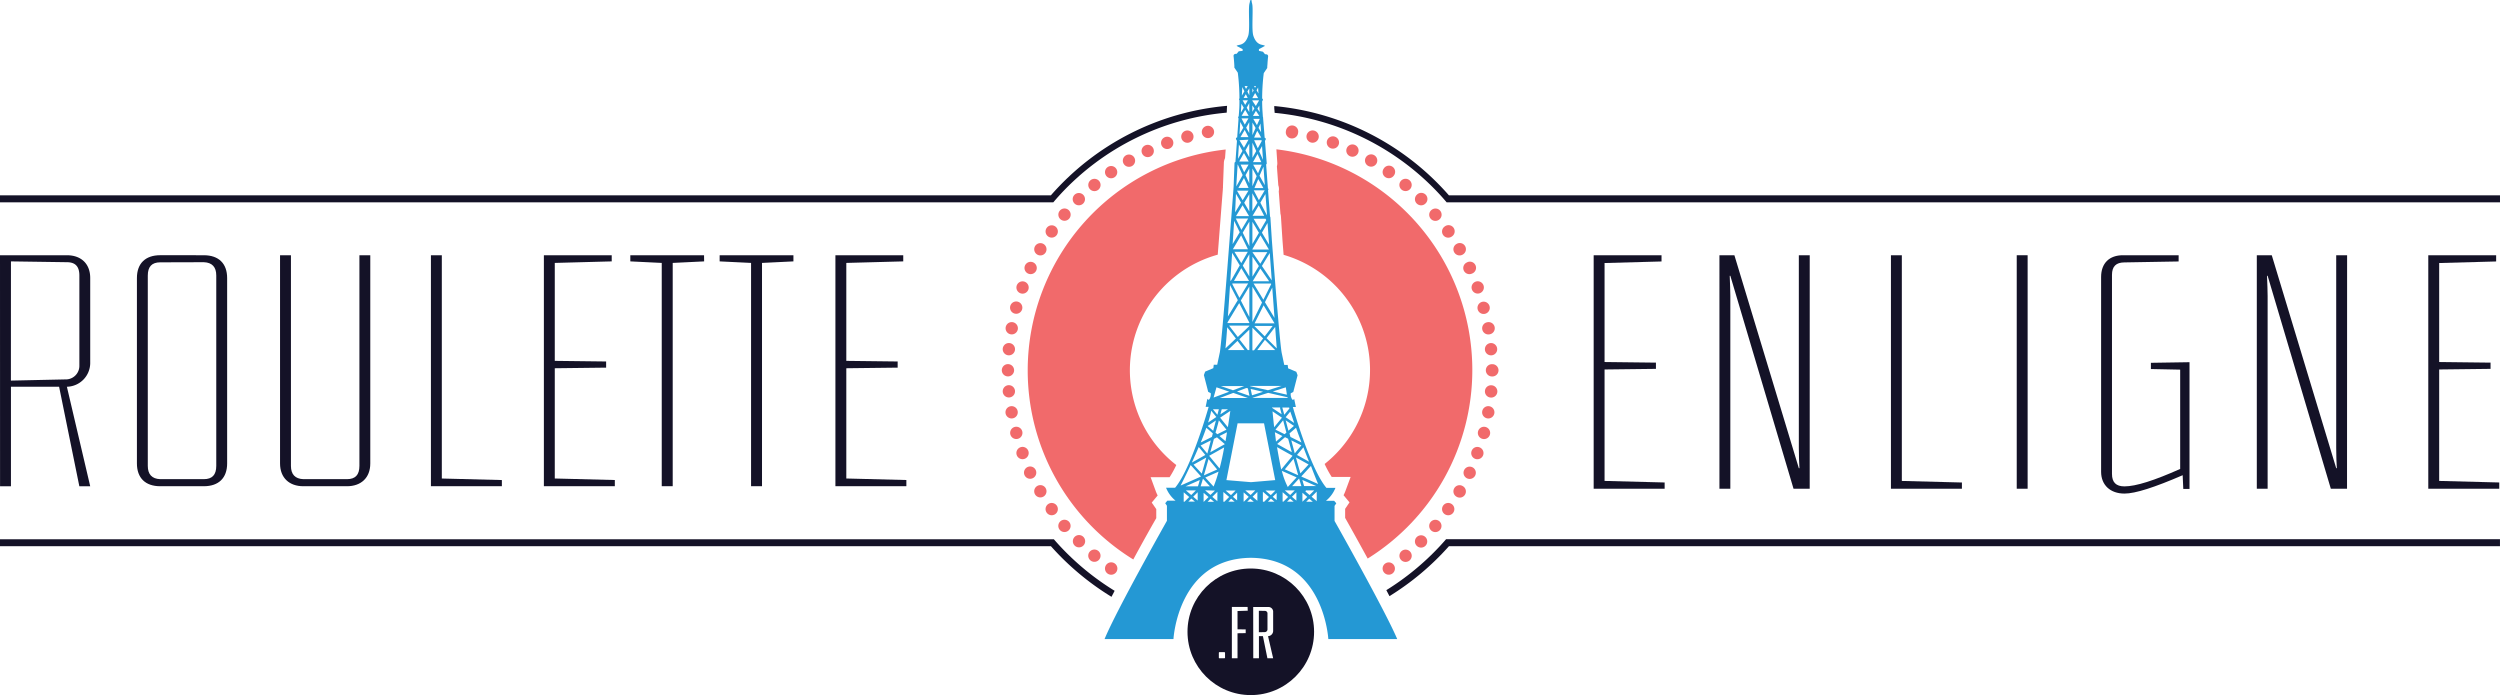 <svg id="ae7c2502-bb5c-4e90-8d9a-acdef59c647c" data-name="Layer 1" xmlns="http://www.w3.org/2000/svg" viewBox="0 0 979.58 272.36"><defs><style>.f6bd8c8e-60ee-40cb-9854-fadbfd7d524e{fill:#141227;}.\39 403a940-0757-47e8-902b-a341a3977cb5{fill:#f16a6b;}.\38 7bacb48-cc62-4731-9624-fc2d179138f4{fill:#2498d4;}.c66778b6-c8c4-4b08-8849-3c802bd54f99{fill:#fff;}</style></defs><title>logo</title><path class="f6bd8c8e-60ee-40cb-9854-fadbfd7d524e" d="M506.71,958.08h26.21c5.49,0,9.14,3.26,9.14,8.93v33.43a9.34,9.34,0,0,1-9.14,9.17l9.14,39H537.8l-7.93-39H511v39h-4.27Zm4.27,49.12,21.95-.48a5.32,5.32,0,0,0,4.88-5.43V966c0-3.5-1.58-5.19-4.88-5.19L511,960.49Z" transform="translate(-506.71 -858.07)"/><path class="f6bd8c8e-60ee-40cb-9854-fadbfd7d524e" d="M586.57,958.08c5.85,0,9.14,3.26,9.14,8.93v72.65c0,5.67-3.29,8.93-9.14,8.93H569.5c-5.85,0-9.14-3.26-9.14-8.93V967c0-5.67,3.29-8.93,9.14-8.93Zm-17.07,2.78c-3.29,0-4.88,1.69-4.88,5.19v74.58c0,3.26,1.59,5.07,4.88,5.19h17.07c3.29,0,4.88-1.69,4.88-5.19V966c0-3.26-1.58-5.07-4.88-5.19Z" transform="translate(-506.71 -858.07)"/><path class="f6bd8c8e-60ee-40cb-9854-fadbfd7d524e" d="M651.8,958.08v81.58c0,5.67-3.66,8.93-9.14,8.93H625.58c-5.49,0-9.14-3.26-9.14-8.93V958.08h4.27v82.55c0,3.26,1.59,5.07,4.88,5.19h17.07c3.29,0,4.88-1.69,4.88-5.19V958.08Z" transform="translate(-506.71 -858.07)"/><path class="f6bd8c8e-60ee-40cb-9854-fadbfd7d524e" d="M679.83,1045.57l23.53.6v2.41h-27.8V958.08h4.27Z" transform="translate(-506.71 -858.07)"/><path class="f6bd8c8e-60ee-40cb-9854-fadbfd7d524e" d="M746.4,960.49l-22.31.6v38.38l20.12.24v2.41l-20.12.24v43.2l23.53.6v2.41h-27.8V958.08H746.4Z" transform="translate(-506.71 -858.07)"/><path class="f6bd8c8e-60ee-40cb-9854-fadbfd7d524e" d="M782.61,960.49l-12.31.6v87.49H766V961.09l-12.31-.6v-2.41h28.89Z" transform="translate(-506.71 -858.07)"/><path class="f6bd8c8e-60ee-40cb-9854-fadbfd7d524e" d="M817.6,960.49l-12.31.6v87.49H801V961.09l-12.31-.6v-2.41H817.6Z" transform="translate(-506.71 -858.07)"/><path class="f6bd8c8e-60ee-40cb-9854-fadbfd7d524e" d="M860.63,960.49l-22.31.6v38.38l20.12.24v2.41l-20.12.24v43.2l23.53.6v2.41h-27.8V958.08h26.58Z" transform="translate(-506.71 -858.07)"/><path class="f6bd8c8e-60ee-40cb-9854-fadbfd7d524e" d="M1157.75,960.52l-22.32.61v38.79l20.13.24v2.44l-20.13.24v43.67l23.54.61v2.44h-27.81V958.08h26.59Z" transform="translate(-506.71 -858.07)"/><path class="f6bd8c8e-60ee-40cb-9854-fadbfd7d524e" d="M1215.81,1049.57h-6.34l-24.76-83.44h-.24c.12,3.29.24,5.86.24,7.93v75.51h-4.27V958.08h5.86l25.25,83.44h.24c-.12-2.07-.24-4.76-.24-7.93V958.08h4.27Z" transform="translate(-506.71 -858.07)"/><path class="f6bd8c8e-60ee-40cb-9854-fadbfd7d524e" d="M1251.91,1046.52l23.54.61v2.44h-27.81V958.08h4.27Z" transform="translate(-506.71 -858.07)"/><path class="f6bd8c8e-60ee-40cb-9854-fadbfd7d524e" d="M1301.2,1049.57h-4.27V958.08h4.27Z" transform="translate(-506.71 -858.07)"/><path class="f6bd8c8e-60ee-40cb-9854-fadbfd7d524e" d="M1360.36,960.52l-21.23.37c-3.29,0-4.88,1.59-4.88,4.88v78c0,3.29,1.59,4.88,4.88,4.88,4.51,0,11.71-2.32,21.84-6.83v-38.91l-11.47-.24v-2.44l15.13-.24v49.65h-2.44l-.24-5.37c-11,4.76-18.54,7.2-22.81,7.2-5.49,0-9.15-3.29-9.15-8.54V966.62c0-5.49,3.29-8.54,8.54-8.54h21.84Z" transform="translate(-506.71 -858.07)"/><path class="f6bd8c8e-60ee-40cb-9854-fadbfd7d524e" d="M1426.35,1049.57H1420l-24.76-83.44H1395c.12,3.29.24,5.86.24,7.93v75.51H1391V958.08h5.86l25.25,83.44h.24c-.12-2.07-.24-4.76-.24-7.93V958.08h4.27Z" transform="translate(-506.71 -858.07)"/><path class="f6bd8c8e-60ee-40cb-9854-fadbfd7d524e" d="M1484.78,960.52l-22.32.61v38.79l20.13.24v2.44l-20.13.24v43.67l23.54.61v2.44h-27.81V958.08h26.59Z" transform="translate(-506.71 -858.07)"/><path class="f6bd8c8e-60ee-40cb-9854-fadbfd7d524e" d="M922.09,1072.09q-1.25-1.34-2.45-2.73H506.71v2.73H918.5a105.16,105.16,0,0,0,23.73,19.83l1.23-2.35A102.61,102.61,0,0,1,922.09,1072.09Z" transform="translate(-506.71 -858.07)"/><path class="f6bd8c8e-60ee-40cb-9854-fadbfd7d524e" d="M918.47,934.62H506.71v2.73H919.42c.79-.92,1.58-1.83,2.4-2.73l.19-.21a101,101,0,0,1,65.36-32.2l.06-.95c0-.56.06-1.14.08-1.72A103.7,103.7,0,0,0,918.47,934.62Z" transform="translate(-506.71 -858.07)"/><path class="f6bd8c8e-60ee-40cb-9854-fadbfd7d524e" d="M1074.45,934.62a103.7,103.7,0,0,0-68.44-35c0,.57,0,1.13.08,1.67l.07,1a101,101,0,0,1,65,32.33l0,0c.82.89,1.61,1.81,2.39,2.73h412.74v-2.73Z" transform="translate(-506.71 -858.07)"/><path class="f6bd8c8e-60ee-40cb-9854-fadbfd7d524e" d="M1073.32,1069.36q-1.2,1.38-2.45,2.73a102.54,102.54,0,0,1-20.95,17.22l1.23,2.35a105.11,105.11,0,0,0,23.31-19.58h411.82v-2.73h-413Z" transform="translate(-506.71 -858.07)"/><path class="9403a940-0757-47e8-902b-a341a3977cb5" d="M1007.21,922a4.7,4.7,0,0,1-.17,1.24c.17,2.37.36,4.85.55,7.41a4.71,4.71,0,0,1,.26,1.54,4.63,4.63,0,0,1-.08.86c.21,2.86.44,5.81.66,8.79a4.58,4.58,0,0,1,.19,1l.58,9c.16,2.13.32,4.15.47,6.08a47,47,0,0,1,16.07,81.95,41.38,41.38,0,0,0,2.77,5.08h7.42l-2.07,5.6a14.61,14.61,0,0,1-.7,1.56l2.33,2.8-1.71,2.54v3.54c1.33,2.36,4.84,8.63,8.83,15.94a87,87,0,0,0,41-73.87c0-.14,0-.28,0-.41a87.09,87.09,0,0,0-76.77-86.07Z" transform="translate(-506.71 -858.07)"/><path class="9403a940-0757-47e8-902b-a341a3977cb5" d="M950.77,1077.29c4-7.42,7.62-13.8,9-16.19v-3.55L958,1055l2.32-2.79a14.77,14.77,0,0,1-.7-1.56l-2.06-5.6H965a40.16,40.16,0,0,0,2.62-4.77,47,47,0,0,1,16.24-82.42c.6-7.61,1.25-16.19,2-25.58v0a4.22,4.22,0,0,1,.05-.67l0-.55.35-9.15a4.57,4.57,0,0,1,.46-1.86l.25-3.4a87.09,87.09,0,0,0-77.57,86.15c0,.13,0,.27,0,.41A87,87,0,0,0,950.77,1077.29Z" transform="translate(-506.71 -858.07)"/><path class="9403a940-0757-47e8-902b-a341a3977cb5" d="M982.4,909.36a2.41,2.41,0,1,0-2,2.79A2.4,2.4,0,0,0,982.4,909.36Z" transform="translate(-506.71 -858.07)"/><path class="9403a940-0757-47e8-902b-a341a3977cb5" d="M974.28,910.94a2.41,2.41,0,1,0-1.71,3A2.41,2.41,0,0,0,974.28,910.94Z" transform="translate(-506.71 -858.07)"/><path class="9403a940-0757-47e8-902b-a341a3977cb5" d="M966.32,913.23a2.41,2.41,0,1,0-1.44,3.09A2.41,2.41,0,0,0,966.32,913.23Z" transform="translate(-506.71 -858.07)"/><path class="9403a940-0757-47e8-902b-a341a3977cb5" d="M958.6,916.2a2.41,2.41,0,1,0-1.16,3.21A2.41,2.41,0,0,0,958.6,916.2Z" transform="translate(-506.71 -858.07)"/><path class="9403a940-0757-47e8-902b-a341a3977cb5" d="M951.17,919.83a2.41,2.41,0,1,0-.89,3.29A2.41,2.41,0,0,0,951.17,919.83Z" transform="translate(-506.71 -858.07)"/><circle class="9403a940-0757-47e8-902b-a341a3977cb5" cx="942.1" cy="925.48" r="2.41" transform="translate(-867.18 -150.29) rotate(-35)"/><path class="9403a940-0757-47e8-902b-a341a3977cb5" d="M937.39,929a2.41,2.41,0,1,0-.3,3.4A2.42,2.42,0,0,0,937.39,929Z" transform="translate(-506.71 -858.07)"/><path class="9403a940-0757-47e8-902b-a341a3977cb5" d="M931.14,934.4a2.41,2.41,0,1,0,0,3.41A2.41,2.41,0,0,0,931.14,934.4Z" transform="translate(-506.71 -858.07)"/><path class="9403a940-0757-47e8-902b-a341a3977cb5" d="M925.4,940.35a2.41,2.41,0,1,0-3.1,3.69,2.41,2.41,0,0,0,3.1-3.69Z" transform="translate(-506.71 -858.07)"/><path class="9403a940-0757-47e8-902b-a341a3977cb5" d="M920.19,946.79a2.41,2.41,0,1,0,.59,3.36A2.41,2.41,0,0,0,920.19,946.79Z" transform="translate(-506.71 -858.07)"/><path class="9403a940-0757-47e8-902b-a341a3977cb5" d="M915.57,953.66a2.41,2.41,0,1,0,.88,3.29A2.42,2.42,0,0,0,915.57,953.66Z" transform="translate(-506.71 -858.07)"/><path class="9403a940-0757-47e8-902b-a341a3977cb5" d="M911.57,960.89a2.41,2.41,0,1,0,1.16,3.21A2.42,2.42,0,0,0,911.57,960.89Z" transform="translate(-506.71 -858.07)"/><path class="9403a940-0757-47e8-902b-a341a3977cb5" d="M908.21,968.46a2.41,2.41,0,1,0,1.44,3.08A2.42,2.42,0,0,0,908.21,968.46Z" transform="translate(-506.71 -858.07)"/><path class="9403a940-0757-47e8-902b-a341a3977cb5" d="M905.51,976.28a2.41,2.41,0,1,0,1.71,2.95A2.42,2.42,0,0,0,905.51,976.28Z" transform="translate(-506.71 -858.07)"/><path class="9403a940-0757-47e8-902b-a341a3977cb5" d="M903.52,984.31a2.41,2.41,0,1,0,2,2.79A2.42,2.42,0,0,0,903.52,984.31Z" transform="translate(-506.71 -858.07)"/><path class="9403a940-0757-47e8-902b-a341a3977cb5" d="M902.23,992.49a2.41,2.41,0,1,0,2.19,2.61A2.42,2.42,0,0,0,902.23,992.49Z" transform="translate(-506.71 -858.07)"/><path class="9403a940-0757-47e8-902b-a341a3977cb5" d="M901.66,1000.74a2.41,2.41,0,1,0,2.41,2.41A2.42,2.42,0,0,0,901.66,1000.74Z" transform="translate(-506.71 -858.07)"/><path class="9403a940-0757-47e8-902b-a341a3977cb5" d="M901.81,1009a2.41,2.41,0,1,0,2.61,2.19A2.42,2.42,0,0,0,901.81,1009Z" transform="translate(-506.71 -858.07)"/><path class="9403a940-0757-47e8-902b-a341a3977cb5" d="M902.68,1017.25a2.41,2.41,0,1,0,2.79,1.95A2.41,2.41,0,0,0,902.68,1017.25Z" transform="translate(-506.71 -858.07)"/><path class="9403a940-0757-47e8-902b-a341a3977cb5" d="M904.26,1025.37a2.41,2.41,0,1,0,3,1.7A2.42,2.42,0,0,0,904.26,1025.37Z" transform="translate(-506.71 -858.07)"/><path class="9403a940-0757-47e8-902b-a341a3977cb5" d="M906.55,1033.32a2.41,2.41,0,1,0,1.65,4.53,2.41,2.41,0,0,0-1.65-4.53Z" transform="translate(-506.71 -858.07)"/><path class="9403a940-0757-47e8-902b-a341a3977cb5" d="M909.52,1041a2.41,2.41,0,1,0,2,4.37,2.41,2.41,0,0,0-2-4.37Z" transform="translate(-506.71 -858.07)"/><path class="9403a940-0757-47e8-902b-a341a3977cb5" d="M913.15,1048.48a2.41,2.41,0,1,0,3.29.88A2.4,2.4,0,0,0,913.15,1048.48Z" transform="translate(-506.71 -858.07)"/><path class="9403a940-0757-47e8-902b-a341a3977cb5" d="M917.42,1055.58a2.41,2.41,0,1,0,3.36.59A2.42,2.42,0,0,0,917.42,1055.58Z" transform="translate(-506.71 -858.07)"/><path class="9403a940-0757-47e8-902b-a341a3977cb5" d="M922.28,1062.26a2.41,2.41,0,1,0,3.1,3.69,2.41,2.41,0,0,0-3.1-3.69Z" transform="translate(-506.71 -858.07)"/><path class="9403a940-0757-47e8-902b-a341a3977cb5" d="M927.72,1068.51a2.41,2.41,0,0,0,3.41,3.4,2.41,2.41,0,1,0-3.41-3.4Z" transform="translate(-506.71 -858.07)"/><path class="9403a940-0757-47e8-902b-a341a3977cb5" d="M933.68,1074.26a2.41,2.41,0,1,0,3.4-.3A2.42,2.42,0,0,0,933.68,1074.26Z" transform="translate(-506.71 -858.07)"/><path class="9403a940-0757-47e8-902b-a341a3977cb5" d="M940.11,1079.46a2.41,2.41,0,1,0,4,2.76,2.41,2.41,0,0,0-4-2.76Z" transform="translate(-506.71 -858.07)"/><path class="9403a940-0757-47e8-902b-a341a3977cb5" d="M1048.9,1082.23a2.41,2.41,0,1,0,3.95-2.77,2.41,2.41,0,0,0-3.95,2.77Z" transform="translate(-506.71 -858.07)"/><path class="9403a940-0757-47e8-902b-a341a3977cb5" d="M1055.59,1077.36a2.41,2.41,0,1,0,3.69-3.1,2.41,2.41,0,0,0-3.69,3.1Z" transform="translate(-506.71 -858.07)"/><path class="9403a940-0757-47e8-902b-a341a3977cb5" d="M1061.83,1071.93a2.41,2.41,0,1,0,3.41-3.41,2.41,2.41,0,0,0-3.41,3.41Z" transform="translate(-506.71 -858.07)"/><path class="9403a940-0757-47e8-902b-a341a3977cb5" d="M1067.58,1066a2.41,2.41,0,1,0,3.09-3.7,2.41,2.41,0,0,0-3.09,3.7Z" transform="translate(-506.71 -858.07)"/><path class="9403a940-0757-47e8-902b-a341a3977cb5" d="M1072.78,1059.53a2.41,2.41,0,1,0,2.77-3.95,2.41,2.41,0,0,0-2.77,3.95Z" transform="translate(-506.71 -858.07)"/><path class="9403a940-0757-47e8-902b-a341a3977cb5" d="M1077.4,1052.68a2.41,2.41,0,1,0,2.41-4.17,2.38,2.38,0,0,0-3.28.88A2.41,2.41,0,0,0,1077.4,1052.68Z" transform="translate(-506.71 -858.07)"/><path class="9403a940-0757-47e8-902b-a341a3977cb5" d="M1081.41,1045.43a2.41,2.41,0,1,0,2-4.37,2.41,2.41,0,0,0-2,4.37Z" transform="translate(-506.71 -858.07)"/><path class="9403a940-0757-47e8-902b-a341a3977cb5" d="M1084.76,1037.87a2.41,2.41,0,1,0,1.65-4.53,2.38,2.38,0,0,0-3.08,1.44A2.41,2.41,0,0,0,1084.76,1037.87Z" transform="translate(-506.71 -858.07)"/><path class="9403a940-0757-47e8-902b-a341a3977cb5" d="M1087.46,1030a2.41,2.41,0,1,0,1.25-4.65,2.41,2.41,0,0,0-1.25,4.65Z" transform="translate(-506.71 -858.07)"/><path class="9403a940-0757-47e8-902b-a341a3977cb5" d="M1089.45,1022a2.41,2.41,0,1,0,.83-4.75,2.41,2.41,0,0,0-.83,4.75Z" transform="translate(-506.71 -858.07)"/><path class="9403a940-0757-47e8-902b-a341a3977cb5" d="M1090.74,1013.84a2.41,2.41,0,1,0,.42-4.8,2.38,2.38,0,0,0-2.6,2.18A2.41,2.41,0,0,0,1090.74,1013.84Z" transform="translate(-506.71 -858.07)"/><path class="9403a940-0757-47e8-902b-a341a3977cb5" d="M1091.31,1005.58a2.41,2.41,0,1,0,0-4.81,2.37,2.37,0,0,0-2.4,2.4A2.4,2.4,0,0,0,1091.31,1005.58Z" transform="translate(-506.71 -858.07)"/><path class="9403a940-0757-47e8-902b-a341a3977cb5" d="M1091.16,997.3a2.41,2.41,0,1,0-2.61-2.19A2.41,2.41,0,0,0,1091.16,997.3Z" transform="translate(-506.71 -858.07)"/><path class="9403a940-0757-47e8-902b-a341a3977cb5" d="M1090.3,989.08a2.41,2.41,0,1,0-.84-4.74,2.38,2.38,0,0,0-1.95,2.79A2.41,2.41,0,0,0,1090.3,989.08Z" transform="translate(-506.71 -858.07)"/><path class="9403a940-0757-47e8-902b-a341a3977cb5" d="M1088.71,981a2.41,2.41,0,1,0-3-1.71A2.41,2.41,0,0,0,1088.71,981Z" transform="translate(-506.71 -858.07)"/><path class="9403a940-0757-47e8-902b-a341a3977cb5" d="M1086.42,973a2.41,2.41,0,1,0-1.65-4.52,2.41,2.41,0,0,0,1.65,4.52Z" transform="translate(-506.71 -858.07)"/><path class="9403a940-0757-47e8-902b-a341a3977cb5" d="M1083.45,965.28a2.41,2.41,0,1,0-2-4.36,2.39,2.39,0,0,0-1.16,3.19A2.41,2.41,0,0,0,1083.45,965.28Z" transform="translate(-506.71 -858.07)"/><path class="9403a940-0757-47e8-902b-a341a3977cb5" d="M1079.82,957.84a2.41,2.41,0,1,0-2.41-4.17,2.38,2.38,0,0,0-.88,3.28A2.42,2.42,0,0,0,1079.82,957.84Z" transform="translate(-506.71 -858.07)"/><path class="9403a940-0757-47e8-902b-a341a3977cb5" d="M1075.55,950.76a2.41,2.41,0,1,0-2.76-3.94,2.38,2.38,0,0,0-.6,3.35A2.42,2.42,0,0,0,1075.55,950.76Z" transform="translate(-506.71 -858.07)"/><path class="9403a940-0757-47e8-902b-a341a3977cb5" d="M1070.69,944.06a2.41,2.41,0,1,0-3.1-3.69,2.39,2.39,0,0,0-.3,3.39A2.42,2.42,0,0,0,1070.69,944.06Z" transform="translate(-506.71 -858.07)"/><path class="9403a940-0757-47e8-902b-a341a3977cb5" d="M1065.25,937.82a2.41,2.41,0,1,0-3.41-3.4,2.38,2.38,0,0,0,0,3.4A2.41,2.41,0,0,0,1065.25,937.82Z" transform="translate(-506.71 -858.07)"/><path class="9403a940-0757-47e8-902b-a341a3977cb5" d="M1059.3,932.08a2.41,2.41,0,1,0-3.7-3.09,2.39,2.39,0,0,0,.29,3.38A2.42,2.42,0,0,0,1059.3,932.08Z" transform="translate(-506.71 -858.07)"/><path class="9403a940-0757-47e8-902b-a341a3977cb5" d="M1052.86,926.87a2.41,2.41,0,1,0-3.95-2.75,2.37,2.37,0,0,0,.59,3.34A2.41,2.41,0,0,0,1052.86,926.87Z" transform="translate(-506.71 -858.07)"/><path class="9403a940-0757-47e8-902b-a341a3977cb5" d="M1046,922.25a2.41,2.41,0,1,0-4.17-2.41,2.41,2.41,0,0,0,4.17,2.41Z" transform="translate(-506.71 -858.07)"/><path class="9403a940-0757-47e8-902b-a341a3977cb5" d="M1038.75,918.24a2.41,2.41,0,1,0-4.37-2,2.41,2.41,0,0,0,4.37,2Z" transform="translate(-506.71 -858.07)"/><path class="9403a940-0757-47e8-902b-a341a3977cb5" d="M1031.19,914.88a2.41,2.41,0,1,0-4.52-1.64,2.41,2.41,0,0,0,4.52,1.64Z" transform="translate(-506.71 -858.07)"/><path class="9403a940-0757-47e8-902b-a341a3977cb5" d="M1023.37,912.19a2.41,2.41,0,1,0-3,1.71A2.41,2.41,0,0,0,1023.37,912.19Z" transform="translate(-506.71 -858.07)"/><path class="9403a940-0757-47e8-902b-a341a3977cb5" d="M1015.33,910.19a2.41,2.41,0,1,0-4.74-.83,2.41,2.41,0,1,0,4.74.83Z" transform="translate(-506.71 -858.07)"/><path id="24449a20-908d-47c4-b5c3-84b9ce7cf4f6" data-name="eiffel tower" class="87bacb48-cc62-4731-9624-fc2d179138f4" d="M1029.63,1062.19v-5.9l.68-1-.84-1h-3.2a12.38,12.38,0,0,0,3.71-5.06h-3.54c-6.41-7.59-13.15-31.69-13.15-31.69h1.18l-.67-3.2s-.51,1-1-.17a3.77,3.77,0,0,1-.34-2l1-.51.49-1.9,1.2-4.67-.51-1.35-1.57-.66-1.63-.68-.17-1.35h-1.35l-1-4.72c-.57-2.84-2.23-23-3.85-44.08l-.58-9a.5.5,0,0,0-.14-.31c-.27-3.51-.53-7-.78-10.31l.06-.1a.51.51,0,0,0,.07-.26.51.51,0,0,0-.06-.25.48.48,0,0,0-.12-.12c-.24-3.28-.48-6.44-.7-9.4a.48.48,0,0,0,.1-.07.5.5,0,0,0,.14-.34s0,0,0,0l-.7-8.81.27-.48a.49.49,0,0,0,.06-.25.51.51,0,0,0-.07-.25.5.5,0,0,0-.37-.23l-.63-7.91v0a.48.48,0,0,0,0-.11l0-.07v0l-.07-.11c-.07-1-.12-1.69-.15-2.16-.09-1.35-.13-2.67-.14-3.94l.23-.39a.51.51,0,0,0,0-.51.5.5,0,0,0-.23-.2,85.29,85.29,0,0,1,.54-9.19c.06-.5.1-.77.1-.77l1.35-2s0-.57.08-1.31c.06-1,.16-2.39.26-3.07.17-1.18-1.18-1-1.18-1l-.85-1L1000,878v-.67l2.19-1.18s.67-.17-1-.51-2.7-1.52-3.37-3.54-.17-8.26-.33-11.29a7.18,7.18,0,0,0-.34-2v-.65a.35.35,0,0,0-.34.1.34.34,0,0,0-.34-.1v.65a7.19,7.19,0,0,0-.34,2c-.17,3,.34,9.27-.34,11.29s-1.68,3.2-3.37,3.54-1,.51-1,.51l2.19,1.18V878l-1.52.17-.84,1s-1.35-.17-1.18,1c.12.83.24,2.65.3,3.67,0,.43,0,.72,0,.72l1.35,2s.15,1.09.31,2.9.32,4.33.33,7.18a.49.49,0,0,0-.09.09.51.51,0,0,0-.07.25.5.5,0,0,0,.07.25l.09.15c0,1.34,0,2.75-.14,4.18,0,.45-.08,1.14-.14,2l-.16.27a.52.52,0,0,0-.07.26.51.51,0,0,0,.06.23h0l.1.18c-.13,1.87-.31,4.4-.53,7.42a.5.5,0,0,0-.49.5.48.48,0,0,0,.07.25l.33.59c-.18,2.49-.38,5.27-.6,8.26a.5.5,0,0,0-.36.46l-.35,9.22-.07.91a.49.49,0,0,0,0,.08.42.42,0,0,0,0,.07c-2,26.33-4.61,60.25-5.36,64l-1,4.72h-1.35l-.17,1.35-3.2,1.35-.18.49-.32.86,1.59,6.18.1.4,1,.51a3.73,3.73,0,0,1-.33,2c-.51,1.18-1,.17-1,.17l-.67,3.2h1.18s-6.74,24.1-13.15,31.69h-3.54a12.36,12.36,0,0,0,3.71,5.06h-3.2l-.84,1,.67,1v5.9s-19.89,35.23-24.44,46.35h27s1.67-31.6,30.34-31.85c28.66.25,30.34,31.85,30.34,31.85h27C1049.52,1097.42,1029.63,1062.19,1029.63,1062.19Zm-56.38-21.91,4,4.41,0,.12-7.94,3.52C970,1047,971.5,1044,973.25,1040.28Zm3.17-7.06,2.58,3.12-5.3,3C974.6,1037.39,975.52,1035.32,976.42,1033.22Zm3-7.51,2.52,2.18-.37,1.38-4.38,2.19C978,1029.51,978.73,1027.56,979.38,1025.7Zm37.28,5.74-4.35-2.17-.37-1.38,2.55-2.21C1015.17,1027.5,1015.9,1029.46,1016.67,1031.44Zm3,7.57-4.79-2.68,2.52-3C1018.14,1035.25,1018.91,1037.19,1019.64,1039Zm3.55,8.72-6.59-2.92,0-.13,3.73-4.06C1021.53,1043.7,1022.58,1046.27,1023.19,1047.73Zm-1.6,2.49-1.81,1.81-1.65-1.42a.5.5,0,0,0,.19-.39Zm1,4.25a.51.51,0,0,0-.11-.14l-1.9-1.64,2-2Zm-23.26-.17-1.86-1.61,1.86-1.87Zm-5.39.3V1051l2,1.76-1.86,1.86Zm.66-4.38h3.91l-1.81,1.81Zm2.21-3.23-9.61-.81,4.38-22.25H1002l4.38,22.25ZM976,1054.21l-1.75-1.51,1.75-1.76Zm-1.08.4h-2.58l1.19-1.19Zm-1.44-2.57-2.1-1.81h3.91Zm37.69-38.43.05.38H997.54a.45.45,0,0,0,0-.07l6.08-1.92,7.26,1.66A.5.5,0,0,0,1011.21,1013.6Zm-2.89,4.42.62,2.37-3.64-2.45-.09,0,0-.22h3.16A.51.51,0,0,0,1008.32,1018Zm7.08,26.25-5.21-2.31,3.41-4.12C1014.23,1040.16,1014.84,1042.37,1015.39,1044.28Zm-.6.84-3.29,3.59a.47.47,0,0,0-.12.26,28.69,28.69,0,0,1-2.39-6.46.5.5,0,0,0,.16.12Zm-.71,5.1-1.81,1.81-2.1-1.81Zm1.68-4.66c.34,1.16.65,2.17.91,3H1013Zm1.21.53,5.54,2.45h-4.78C1017.52,1047.89,1017.26,1047.05,1017,1046.08Zm-2.49-8.8,5,2.77-3.2,3.49C1015.7,1041.69,1015.11,1039.56,1014.49,1037.29Zm-1.82-6.71,4,2-2.6,3.14C1013.6,1034,1013.13,1032.3,1012.67,1030.57Zm.21,4.65-5.7-3.19,3.08-2.67,1.21.6C1011.92,1031.68,1012.4,1033.46,1012.87,1035.22Zm-7.55-16,3.73,2.51-3.06,3.74C1005.67,1022.78,1005.45,1020.56,1005.32,1019.19Zm.91,8.17,3,1.52-2.52,2.19C1006.56,1029.79,1006.38,1028.54,1006.23,1027.35Zm4.85,1.29,0,0v0Zm-1-.49-3.57-1.78,3-3.67,1.28,4.84Zm-12.77-15.24-.52-2.48,4.86,1.11Zm-.75-3.57,0-.09h12.34l-5.33,1.68Zm-.86.84.62,2.94-4.9-1.69,3.68-1.38Zm0,3.79H984.65l5.31-2Zm-8.81,16.9-2.32-2,2.93-1.47C987.33,1028.52,987.13,1029.69,986.91,1030.89Zm.93-5.49-3-3.7,4-2.66C988.62,1020.12,988.31,1022.44,987.84,1025.4Zm.1-7-3,2,.53-2Zm-3.62,4.33,3,3.67-3.57,1.78-.72-.62C983.52,1025.76,984,1024.11,984.32,1022.7Zm-1.54,5.95,0,0v0Zm.83.72,3.08,2.67-5.7,3.19c.48-1.77,1-3.54,1.41-5.25Zm-3.34,8.49,3.41,4.12-5.21,2.31C979,1042.37,979.63,1040.16,980.27,1037.85Zm-.46-2.14-2.61-3.14,4-2C980.73,1032.3,980.26,1034,979.8,1035.71Zm-2.18,7.84-3.21-3.49,5-2.77C978.75,1039.56,978.16,1041.69,977.63,1043.55Zm.47,2,2.74,3h-3.65C977.45,1047.73,977.75,1046.72,978.09,1045.55Zm-2,3h-4.78l5.54-2.45C976.6,1047.05,976.34,1047.89,976.13,1048.54Zm6.73,1.68L981,1052l-2.1-1.81Zm-2.53,2.53-1.86,1.86h-.07v-3.52Zm.77.66,1.38,1.19H979.9Zm2.69,1a.49.49,0,0,0-.08-.1l-1.9-1.64,2-2Zm-1.51-5.81-3.21-3.5,5.19-2.3A46.08,46.08,0,0,1,982.28,1048.62Zm2.33-7.11-4-4.85,0-.07,5.84-3.27C985.92,1036.07,985.3,1038.89,984.61,1041.51Zm3.8,11.23-1.86,1.86h-.41v-3.81Zm-1.38-2.53h3.91l-1.81,1.81Zm2.15,3.19,1.39,1.19H988Zm2.36.7-1.64-1.42,1.64-1.64Zm15-3.89-1.81,1.81-2.1-1.81Zm-2.53,2.53-1.86,1.86h-.52v-3.91Zm.77.66,1.39,1.19h-2.58Zm2.25.6-1.53-1.32,1.53-1.53Zm0-20.88,6.18,3.46,0,.07-4.29,5.18a.48.48,0,0,0-.1.21C1008.17,1039.29,1007.57,1036.18,1007.07,1033.13Zm4.49,19.61-1.86,1.86h-.3v-3.71Zm.77.66,1.39,1.19h-2.58Zm2.47.79-1.75-1.51,1.75-1.75Zm2.36.4v-3.5l1.9,1.64-1.86,1.86Zm-5.49-27.8-1.07-4.07,3.24,2.18Zm-2.37-9a.51.51,0,0,0,0-.08h2.67l.09.37-2,2.46Zm-3.77-6.38,5.13-1.62.41,2.88Zm-15.58-.47-4.78-1.65h9.19Zm-6.47-1.16,5,1.72-6.13,2.3Zm.93,8.61-.56,2.16-1.76-2.16Zm-2.21,8.43-2.17-1.88,3.24-2.18Zm-9.4,25.95-1.86,1.86h-.3v-3.71Zm23.92.66,1.39,1.19h-2.58Zm23.12,0,1.39,1.19h-2.58Zm-6-29.74-3.25-2.19,1.81-2.21C1012.7,1020.49,1013.2,1022,1013.79,1023.67ZM991.72,922.55l1.9,4.13-2.5,4.45.53-8.58Zm2.66-30.76h1.22l-.66,1.12Zm3.69,0h.78l-.37.68Zm-.16,1.71-.46.85v-1.63Zm-.46,2.94,1.06-1.93,1.17,2h-2.23Zm1.63-3,.61-1.11c0,.65.08,1.45.14,2.38Zm-2.85-.76v2.77l-.75-1.51Zm-.64,3.76H994l.87-1.46Zm9.23,72.93-3.07,6.14-3.84-6.33h6.78ZM997.45,911v-4.91l1.25,2.14Zm1.88-1.7,1.57,2.68h-2.79ZM997.45,914l1.49,3.25-1.49,2.65Zm-1.22,20.17v6.75l-2-3.41Zm-2.61,2.36-2.23-3.76h4.51Zm3.83,22.08,2.52,3.7-2.52,4.16Zm3.72,3.67,3.07-5.06.79,10.72Zm2.83,6h-6.45l3-5Zm-3.46-6.88-3.09-4.54h5.84Zm-3.1-5.55v-.15l3.15-5.42,3.32,5.57Zm0-2.17v-8.7l2.56,4.3Zm0,41.67v-8.89l4.21,4.21-3.59,4.68Zm.76-9.56h7.18l-3.12,4.07Zm8.16.38.62,8.4-4-4Zm-8.06-1.4,3.53-7.07,4.29,7.07Zm-.86-.54V970.39l3.77,6.22Zm3.73-35,2.2-3.79.62,8.54Zm1.7-4.94-2.3,3.95-2.66-4.46h4.68Zm-6.73-1.52H991l2.59-4.28Zm1.3-11.73V924.1l1.68,3Zm2.3-2.79,2,3.51h-3.5Zm-2-5.66h3.36l-1.46,3.39Zm-.07-1,1.79-3.19,1.46,3.19Zm2.4-4.28,1.15-2,.38,5.4Zm-.52-1.14L998.11,913h2.95l0,.41Zm.29-8,.77-1.69.24,3.41Zm-.62-1.07-1.44-2.46h2.56Zm-3,17v5.8l-1.47-3.18Zm-2,1.48-1.4-3h3.11Zm1.72,6.14h-4l2.2-3.92ZM991,934l2,3.44-2.33,3.83Zm4.77,9.71-2.65,4.44-2.18-4.44Zm.48,1.17v9.67l-2.6-5.31Zm-.55,10.86h-5.92l3.25-5.46Zm-.08,1-2.54,4.43-2.68-4.43Zm.62.94v8.71l-2.57-4.23Zm-.11,10.47h-5.91l2.87-5Zm-.36,1-3.41,5.62-2.82-5.45.1-.17Zm.47,1.18v11.94l-3.33-6.44Zm0,14.14v.18h-8.55l0-.25,4.58-7.56Zm0,1.19v.17l-4.52,4.29-3.42-4.47Zm0,1.57v8h-.62L992.32,991Zm-1.89,8h-6.52l3.77-3.59Zm8-4,4,4h-7Zm0-14.75,2.87-5.73.88,11.9Zm-4.85-33.84,2.43-4.07,2.13,4.07Zm-.08-1.85v-7l2,3.73Zm.54-8.15h4.31l-2.29,3.85Zm2.27-5.69,1.55-3.57.52,7.25Zm-2.58-23.44,1.17-2,1.33,2Zm-.23-1.62v-2.5l.78,1.17Zm0-4.33v-.18H1000v.13l-1.22,2.08Zm-3.94-5.37.82,1.64-1,1.73Zm2.19,5.2-1.06,1.78-1-1.78Zm.54,1.08V902l-1-1.72Zm-.23,5h-2.76l1.39-2.34Zm-.1,1-1.43,2.44-1.29-2.44Zm.32,1.45v4.3L995,908.11Zm-.3,5.89h-3.15l1.66-2.83Zm0,1-1.77,3.15L992.36,913Zm.32,1.49v5.41l-1.52-2.71Zm-.22,7.08h-3.64l-.05-.12,1.82-3.23Zm-5.73,23.19,2.2,4.49-2.78,4.66C989.89,950.87,990.09,947.8,990.28,944.73Zm-.79,12.53,3,4.95-3.44,6h-.26C989,964.72,989.25,961,989.49,957.26Zm-.82,12.66,3.06,5.92-3.89,6.41C988.1,978.65,988.37,974.48,988.67,969.92Zm-1.11,16.51,3.41,4.45-4.08,3.87C987,993.56,987.26,990.61,987.56,986.43Zm15.63-43.78-2.63-5,2-3.39ZM1000.3,902l-.88-1.33.71-1.22C1000.18,900.23,1000.24,901.07,1000.3,902Zm-7.18-3.29.93,1.58-1.14,1.93Zm.76,9.4-1.49,2.54.29-4.8Zm-.33,9.08-1.75,3.11.35-5.62ZM981.31,1019l2,2.46-3.24,2.19A39.93,39.93,0,0,0,981.31,1019Z" transform="translate(-506.71 -858.07)"/><circle class="f6bd8c8e-60ee-40cb-9854-fadbfd7d524e" cx="490.1" cy="247.56" r="24.8"/><path class="c66778b6-c8c4-4b08-8849-3c802bd54f99" d="M986.4,1113.6a.29.29,0,0,1,.32.32v1.82c0,.19-.11.27-.32.27h-1.84c-.19,0-.27-.08-.27-.27v-1.82c0-.21.08-.32.27-.32Z" transform="translate(-506.71 -858.07)"/><path class="c66778b6-c8c4-4b08-8849-3c802bd54f99" d="M995.61,1097.36l-4,.13v7.16l3.2.05v1.45l-3.2.05V1116h-2.22v-20.11h6.17Z" transform="translate(-506.71 -858.07)"/><path class="c66778b6-c8c4-4b08-8849-3c802bd54f99" d="M997.75,1095.91h5.82a1.86,1.86,0,0,1,2,2v7.43a2.09,2.09,0,0,1-2,2l2,8.66h-2.25l-1.76-8.66H1000V1116h-2.22Zm2.22,9.89,2.3-.05a1.07,1.07,0,0,0,1.08-1.1v-6.11a1,1,0,0,0-1.08-1.1l-2.3-.05Z" transform="translate(-506.71 -858.07)"/></svg>